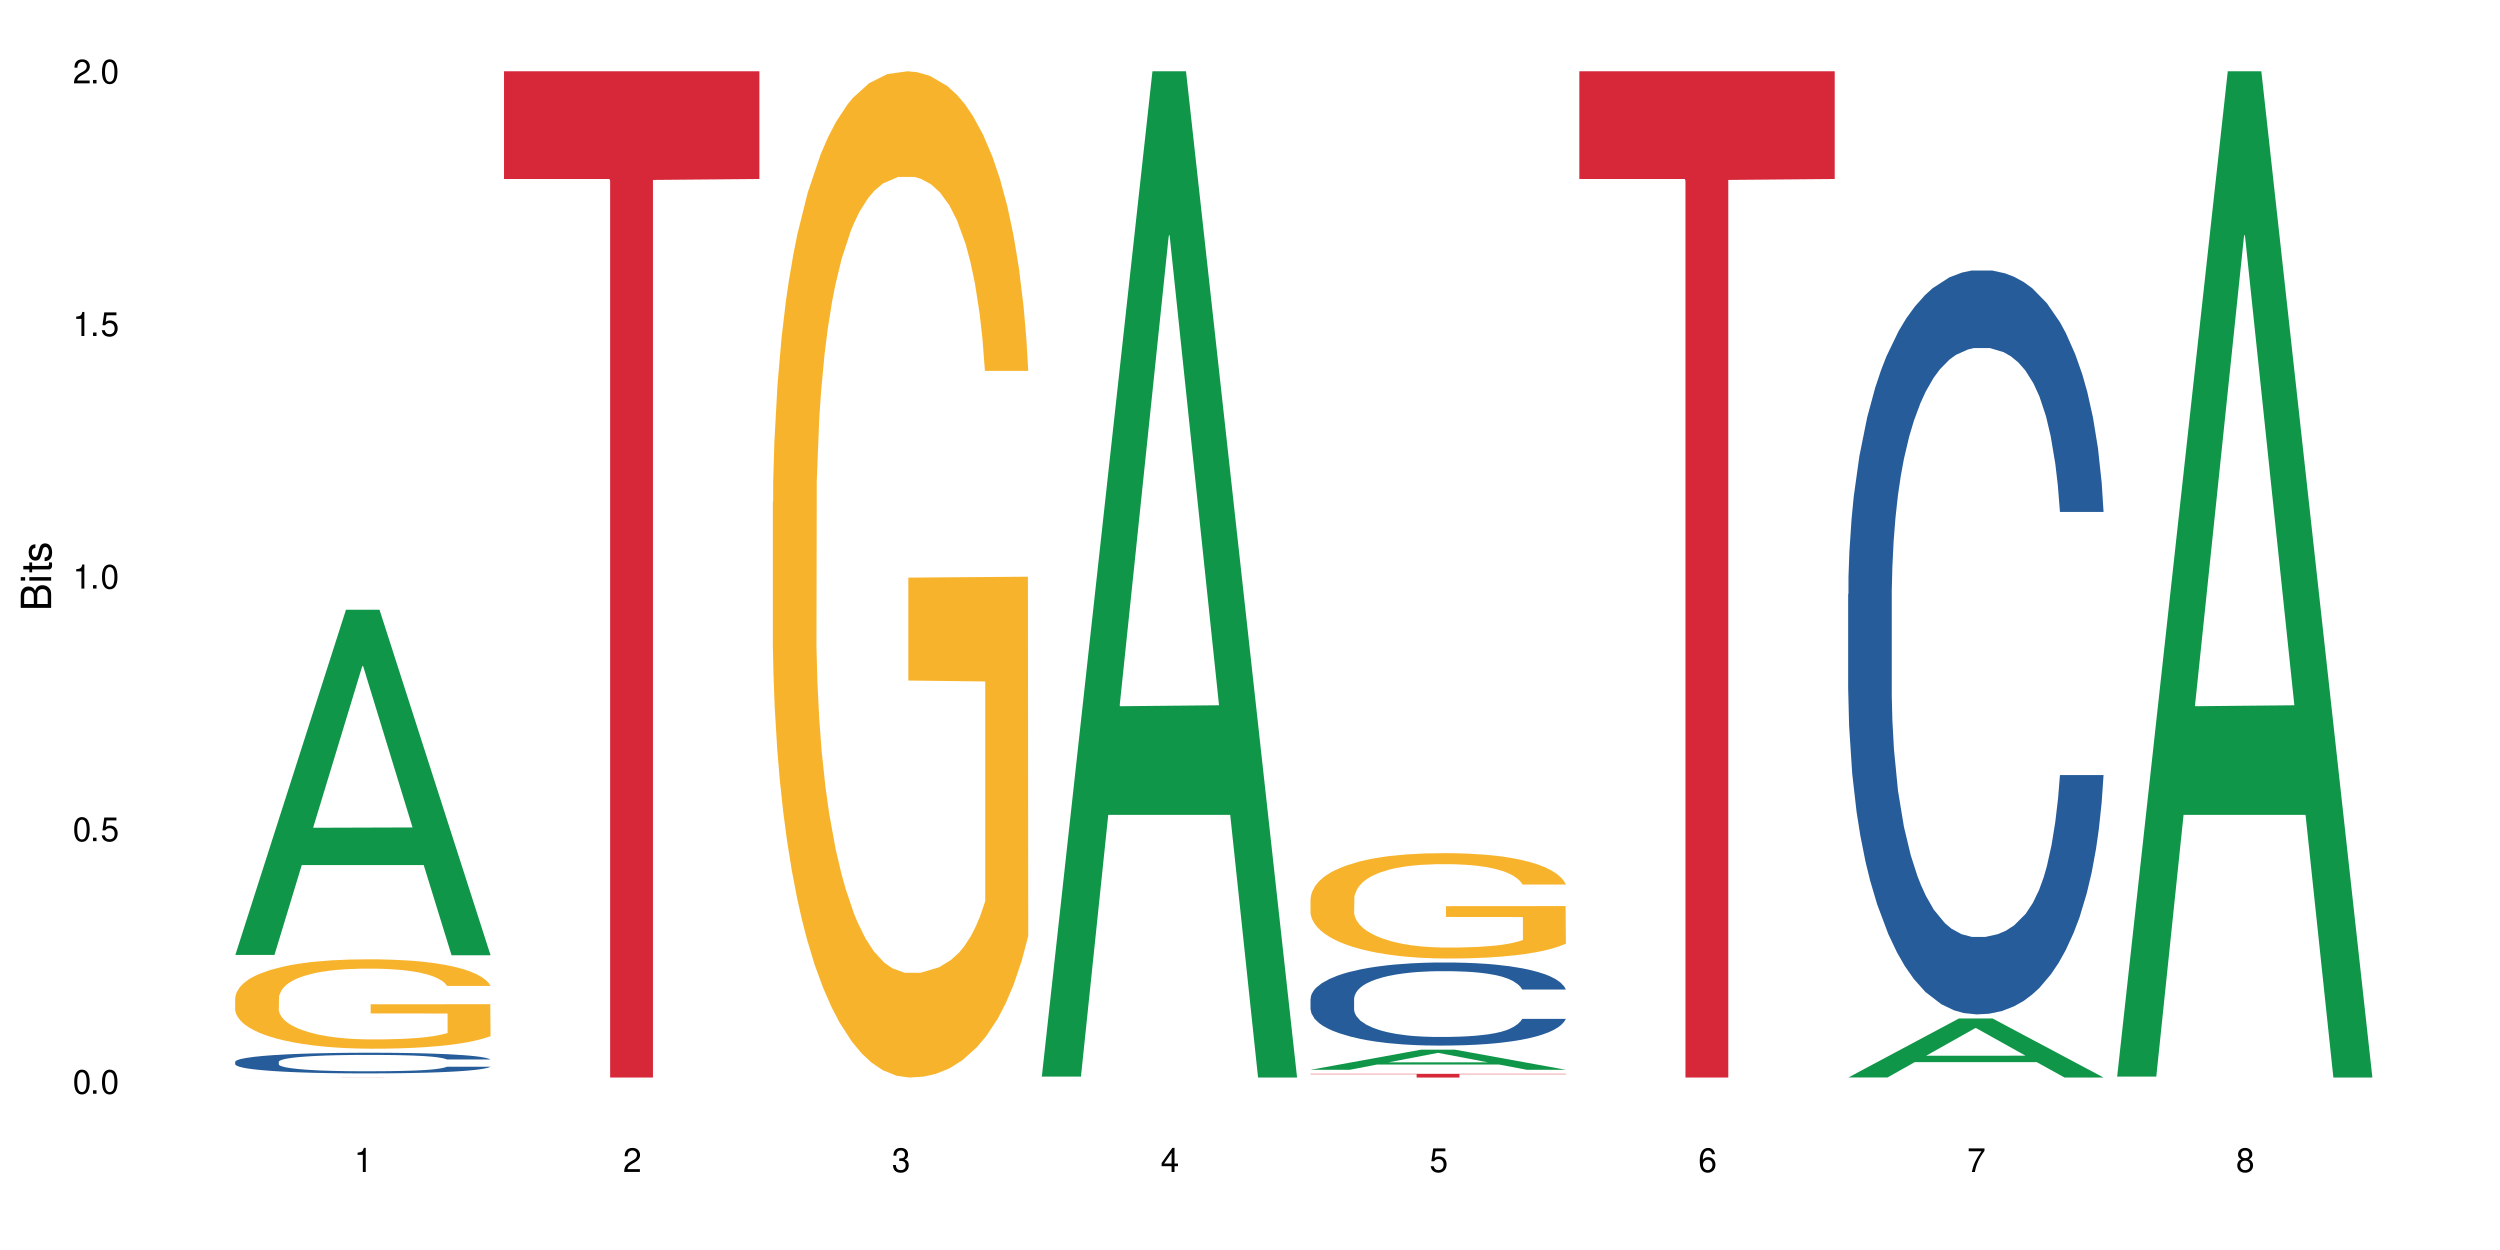 <?xml version="1.0" encoding="UTF-8"?>
<svg xmlns="http://www.w3.org/2000/svg" xmlns:xlink="http://www.w3.org/1999/xlink" width="720" height="360" viewBox="0 0 720 360">
<defs>
<g>
<g id="glyph-0-0">
</g>
<g id="glyph-0-1">
<path d="M 2.641 -6.938 C 2 -6.938 1.422 -6.656 1.078 -6.172 C 0.641 -5.562 0.406 -4.641 0.406 -3.359 C 0.406 -1.016 1.188 0.219 2.641 0.219 C 4.078 0.219 4.859 -1.016 4.859 -3.297 C 4.859 -4.641 4.656 -5.547 4.203 -6.172 C 3.844 -6.656 3.281 -6.938 2.641 -6.938 Z M 2.641 -6.188 C 3.547 -6.188 4 -5.25 4 -3.375 C 4 -1.406 3.562 -0.484 2.625 -0.484 C 1.734 -0.484 1.281 -1.438 1.281 -3.344 C 1.281 -5.25 1.734 -6.188 2.641 -6.188 Z M 2.641 -6.188 "/>
</g>
<g id="glyph-0-2">
<path d="M 1.828 -1 L 0.828 -1 L 0.828 0 L 1.828 0 Z M 1.828 -1 "/>
</g>
<g id="glyph-0-3">
<path d="M 4.562 -6.797 L 1.062 -6.797 L 0.547 -3.094 L 1.328 -3.094 C 1.719 -3.562 2.047 -3.734 2.578 -3.734 C 3.484 -3.734 4.062 -3.109 4.062 -2.094 C 4.062 -1.125 3.484 -0.531 2.578 -0.531 C 1.828 -0.531 1.375 -0.906 1.188 -1.672 L 0.328 -1.672 C 0.453 -1.109 0.547 -0.844 0.75 -0.594 C 1.125 -0.078 1.828 0.219 2.594 0.219 C 3.969 0.219 4.922 -0.781 4.922 -2.219 C 4.922 -3.562 4.031 -4.484 2.719 -4.484 C 2.25 -4.484 1.859 -4.359 1.469 -4.062 L 1.734 -5.969 L 4.562 -5.969 Z M 4.562 -6.797 "/>
</g>
<g id="glyph-0-4">
<path d="M 2.484 -4.938 L 2.484 0 L 3.328 0 L 3.328 -6.938 L 2.766 -6.938 C 2.469 -5.875 2.281 -5.734 0.984 -5.562 L 0.984 -4.938 Z M 2.484 -4.938 "/>
</g>
<g id="glyph-0-5">
<path d="M 4.859 -0.828 L 1.281 -0.828 C 1.359 -1.406 1.672 -1.781 2.5 -2.281 L 3.469 -2.828 C 4.406 -3.344 4.906 -4.062 4.906 -4.906 C 4.906 -5.484 4.672 -6.031 4.266 -6.406 C 3.859 -6.766 3.375 -6.938 2.719 -6.938 C 1.859 -6.938 1.219 -6.625 0.844 -6.031 C 0.609 -5.672 0.5 -5.234 0.484 -4.531 L 1.328 -4.531 C 1.359 -5.016 1.406 -5.281 1.531 -5.516 C 1.75 -5.938 2.188 -6.203 2.703 -6.203 C 3.469 -6.203 4.031 -5.641 4.031 -4.891 C 4.031 -4.344 3.719 -3.859 3.125 -3.516 L 2.234 -3 C 0.812 -2.172 0.406 -1.531 0.328 -0.016 L 4.859 -0.016 Z M 4.859 -0.828 "/>
</g>
<g id="glyph-0-6">
<path d="M 2.125 -3.188 L 2.578 -3.188 C 3.5 -3.188 3.984 -2.766 3.984 -1.922 C 3.984 -1.062 3.469 -0.531 2.594 -0.531 C 1.656 -0.531 1.203 -1 1.156 -2.016 L 0.312 -2.016 C 0.344 -1.453 0.438 -1.094 0.609 -0.781 C 0.953 -0.109 1.625 0.219 2.547 0.219 C 3.953 0.219 4.859 -0.625 4.859 -1.938 C 4.859 -2.828 4.516 -3.297 3.703 -3.594 C 4.344 -3.844 4.656 -4.328 4.656 -5.031 C 4.656 -6.219 3.875 -6.938 2.578 -6.938 C 1.203 -6.938 0.484 -6.172 0.453 -4.703 L 1.297 -4.703 C 1.312 -5.125 1.344 -5.359 1.453 -5.578 C 1.641 -5.969 2.062 -6.203 2.594 -6.203 C 3.344 -6.203 3.797 -5.75 3.797 -5 C 3.797 -4.516 3.609 -4.219 3.25 -4.047 C 3.016 -3.953 2.703 -3.922 2.125 -3.906 Z M 2.125 -3.188 "/>
</g>
<g id="glyph-0-7">
<path d="M 3.141 -1.672 L 3.141 0 L 3.984 0 L 3.984 -1.672 L 4.984 -1.672 L 4.984 -2.438 L 3.984 -2.438 L 3.984 -6.938 L 3.359 -6.938 L 0.266 -2.578 L 0.266 -1.672 Z M 3.141 -2.438 L 1 -2.438 L 3.141 -5.5 Z M 3.141 -2.438 "/>
</g>
<g id="glyph-0-8">
<path d="M 4.781 -5.125 C 4.609 -6.266 3.891 -6.938 2.844 -6.938 C 2.094 -6.938 1.422 -6.578 1.031 -5.953 C 0.594 -5.266 0.406 -4.422 0.406 -3.172 C 0.406 -2 0.578 -1.25 0.984 -0.641 C 1.359 -0.078 1.953 0.219 2.703 0.219 C 3.984 0.219 4.922 -0.75 4.922 -2.094 C 4.922 -3.375 4.062 -4.281 2.844 -4.281 C 2.172 -4.281 1.641 -4.031 1.281 -3.516 C 1.281 -5.234 1.828 -6.188 2.797 -6.188 C 3.391 -6.188 3.797 -5.797 3.938 -5.125 Z M 2.734 -3.531 C 3.547 -3.531 4.062 -2.953 4.062 -2.031 C 4.062 -1.156 3.484 -0.531 2.703 -0.531 C 1.922 -0.531 1.328 -1.188 1.328 -2.078 C 1.328 -2.938 1.906 -3.531 2.734 -3.531 Z M 2.734 -3.531 "/>
</g>
<g id="glyph-0-9">
<path d="M 4.984 -6.797 L 0.438 -6.797 L 0.438 -5.969 L 4.109 -5.969 C 2.5 -3.656 1.828 -2.234 1.328 0 L 2.219 0 C 2.594 -2.172 3.453 -4.047 4.984 -6.094 Z M 4.984 -6.797 "/>
</g>
<g id="glyph-0-10">
<path d="M 3.75 -3.656 C 4.469 -4.094 4.688 -4.438 4.688 -5.078 C 4.688 -6.172 3.844 -6.938 2.641 -6.938 C 1.438 -6.938 0.594 -6.172 0.594 -5.094 C 0.594 -4.438 0.812 -4.094 1.516 -3.656 C 0.734 -3.266 0.359 -2.703 0.359 -1.922 C 0.359 -0.656 1.281 0.219 2.641 0.219 C 3.984 0.219 4.922 -0.656 4.922 -1.922 C 4.922 -2.703 4.531 -3.266 3.75 -3.656 Z M 2.641 -6.188 C 3.359 -6.188 3.812 -5.75 3.812 -5.062 C 3.812 -4.406 3.344 -3.984 2.641 -3.984 C 1.922 -3.984 1.453 -4.406 1.453 -5.078 C 1.453 -5.75 1.922 -6.188 2.641 -6.188 Z M 2.641 -3.266 C 3.484 -3.266 4.062 -2.719 4.062 -1.906 C 4.062 -1.078 3.484 -0.531 2.625 -0.531 C 1.797 -0.531 1.219 -1.094 1.219 -1.906 C 1.219 -2.719 1.781 -3.266 2.641 -3.266 Z M 2.641 -3.266 "/>
</g>
<g id="glyph-1-0">
</g>
<g id="glyph-1-1">
<path d="M 0 -0.953 L 0 -4.891 C 0 -5.719 -0.234 -6.344 -0.734 -6.797 C -1.188 -7.234 -1.812 -7.469 -2.5 -7.469 C -3.547 -7.469 -4.188 -7 -4.625 -5.875 C -4.984 -6.688 -5.625 -7.094 -6.531 -7.094 C -7.172 -7.094 -7.734 -6.859 -8.141 -6.391 C -8.562 -5.922 -8.75 -5.344 -8.75 -4.5 L -8.75 -0.953 Z M -4.984 -2.062 L -7.766 -2.062 L -7.766 -4.219 C -7.766 -4.844 -7.688 -5.203 -7.453 -5.5 C -7.219 -5.812 -6.859 -5.969 -6.375 -5.969 C -5.891 -5.969 -5.531 -5.812 -5.297 -5.5 C -5.062 -5.203 -4.984 -4.844 -4.984 -4.219 Z M -0.984 -2.062 L -4 -2.062 L -4 -4.781 C -4 -5.766 -3.438 -6.359 -2.484 -6.359 C -1.547 -6.359 -0.984 -5.766 -0.984 -4.781 Z M -0.984 -2.062 "/>
</g>
<g id="glyph-1-2">
<path d="M -6.281 -1.797 L -6.281 -0.797 L 0 -0.797 L 0 -1.797 Z M -8.75 -1.797 L -8.75 -0.797 L -7.484 -0.797 L -7.484 -1.797 Z M -8.75 -1.797 "/>
</g>
<g id="glyph-1-3">
<path d="M -6.281 -3.047 L -6.281 -2.016 L -8.016 -2.016 L -8.016 -1.016 L -6.281 -1.016 L -6.281 -0.172 L -5.469 -0.172 L -5.469 -1.016 L -0.719 -1.016 C -0.078 -1.016 0.281 -1.453 0.281 -2.234 C 0.281 -2.5 0.25 -2.719 0.188 -3.047 L -0.641 -3.047 C -0.609 -2.906 -0.594 -2.766 -0.594 -2.562 C -0.594 -2.141 -0.719 -2.016 -1.156 -2.016 L -5.469 -2.016 L -5.469 -3.047 Z M -6.281 -3.047 "/>
</g>
<g id="glyph-1-4">
<path d="M -4.531 -5.25 C -5.766 -5.25 -6.469 -4.422 -6.469 -2.969 C -6.469 -1.516 -5.719 -0.562 -4.547 -0.562 C -3.562 -0.562 -3.094 -1.062 -2.734 -2.562 L -2.516 -3.484 C -2.344 -4.188 -2.094 -4.469 -1.641 -4.469 C -1.047 -4.469 -0.641 -3.875 -0.641 -3 C -0.641 -2.453 -0.797 -2 -1.062 -1.75 C -1.25 -1.594 -1.422 -1.531 -1.875 -1.469 L -1.875 -0.406 C -0.422 -0.453 0.281 -1.266 0.281 -2.922 C 0.281 -4.5 -0.5 -5.516 -1.719 -5.516 C -2.656 -5.516 -3.172 -4.984 -3.469 -3.734 L -3.703 -2.766 C -3.891 -1.953 -4.156 -1.609 -4.594 -1.609 C -5.188 -1.609 -5.547 -2.125 -5.547 -2.938 C -5.547 -3.75 -5.203 -4.172 -4.531 -4.203 Z M -4.531 -5.25 "/>
</g>
</g>
</defs>
<rect x="-72" y="-36" width="864" height="432" fill="rgb(100%, 100%, 100%)" fill-opacity="1"/>
<path fill-rule="nonzero" fill="rgb(6.275%, 58.824%, 28.235%)" fill-opacity="1" d="M 67.73 275.02 L 67.809 274.926 L 99.637 175.613 L 109.301 175.613 L 141.281 275.113 L 130.047 275.113 L 122.031 249.141 L 86.906 249.141 L 79.047 275.02 L 67.73 275.02 L 90.285 238.395 L 118.809 238.301 L 104.586 191.867 L 104.43 191.773 L 104.27 192.055 L 90.207 238.301 L 90.285 238.395 Z M 67.73 275.02 "/>
<path fill-rule="nonzero" fill="rgb(14.51%, 36.078%, 60%)" fill-opacity="1" d="M 67.73 305.781 L 67.82 305.777 L 67.82 305.645 L 68.09 305.438 L 68.719 305.18 L 69.344 305 L 70.961 304.68 L 73.203 304.367 L 75.535 304.129 L 77.238 303.988 L 78.766 303.879 L 82.262 303.68 L 84.504 303.574 L 86.926 303.48 L 89.887 303.391 L 92.039 303.336 L 96.883 303.25 L 100.469 303.211 L 103.25 303.195 L 109.262 303.195 L 112.848 303.215 L 115.449 303.242 L 118.32 303.285 L 120.742 303.336 L 124.957 303.457 L 128.727 303.605 L 130.43 303.695 L 133.121 303.863 L 135.184 304.027 L 136.617 304.168 L 138.234 304.367 L 139.668 304.613 L 140.746 304.891 L 141.281 305.125 L 128.727 305.125 L 128.098 304.906 L 127.379 304.738 L 126.035 304.516 L 124.688 304.355 L 122.805 304.199 L 121.102 304.098 L 118.77 303.992 L 116.707 303.93 L 114.555 303.879 L 112.488 303.848 L 108.543 303.812 L 103.969 303.812 L 102.266 303.824 L 98.766 303.867 L 96.883 303.906 L 94.191 303.98 L 92.309 304.055 L 90.066 304.16 L 88.539 304.254 L 86.656 304.395 L 85.312 304.52 L 83.785 304.699 L 82.891 304.836 L 82.082 304.988 L 81.363 305.168 L 80.828 305.355 L 80.469 305.559 L 80.289 305.754 L 80.289 306.598 L 80.469 306.793 L 80.918 307.02 L 82.082 307.352 L 83.785 307.641 L 85.762 307.867 L 87.645 308.031 L 88.719 308.105 L 90.156 308.195 L 92.398 308.305 L 95.629 308.41 L 97.512 308.453 L 100.383 308.5 L 103.34 308.52 L 107.289 308.52 L 110.785 308.5 L 113.117 308.473 L 115.539 308.43 L 118.859 308.336 L 120.922 308.25 L 122.715 308.145 L 124.062 308.043 L 124.957 307.953 L 126.305 307.785 L 127.379 307.602 L 128.188 307.41 L 128.727 307.227 L 141.281 307.227 L 140.746 307.445 L 139.938 307.656 L 139.129 307.812 L 137.875 308.004 L 136.441 308.172 L 134.375 308.363 L 132.672 308.488 L 130.43 308.625 L 128.367 308.727 L 126.125 308.82 L 122.805 308.93 L 120.652 308.98 L 118.32 309.031 L 115.539 309.074 L 112.043 309.113 L 108.273 309.133 L 104.777 309.141 L 101.008 309.129 L 98.227 309.105 L 94.551 309.059 L 89.977 308.961 L 86.656 308.855 L 84.055 308.754 L 81.812 308.645 L 79.301 308.5 L 76.074 308.258 L 74.098 308.074 L 72.754 307.922 L 71.23 307.711 L 70.152 307.52 L 68.898 307.215 L 68 306.828 L 67.73 306.531 Z M 67.73 305.781 "/>
<path fill-rule="nonzero" fill="rgb(96.863%, 70.196%, 16.863%)" fill-opacity="1" d="M 67.73 287.309 L 67.82 287.285 L 67.82 286.812 L 68.18 285.754 L 69.078 284.297 L 70.242 283.098 L 71.5 282.156 L 72.305 281.664 L 73.652 280.957 L 74.816 280.441 L 77.777 279.383 L 81.543 278.395 L 83.609 277.969 L 85.941 277.57 L 89.258 277.125 L 90.785 276.961 L 95.449 276.582 L 100.738 276.348 L 106.57 276.277 L 109.262 276.301 L 112.938 276.395 L 117.961 276.652 L 120.832 276.887 L 123.074 277.125 L 125.406 277.43 L 128.277 277.898 L 130.969 278.465 L 133.121 279.027 L 135.273 279.734 L 137.066 280.488 L 138.594 281.309 L 139.938 282.297 L 140.746 283.121 L 141.281 283.945 L 128.816 283.945 L 128.098 283.121 L 127.289 282.484 L 125.945 281.711 L 124.598 281.145 L 123.254 280.699 L 120.742 280.086 L 118.59 279.711 L 115.898 279.383 L 113.297 279.172 L 110.336 279.027 L 108.543 278.98 L 103.789 278.98 L 99.484 279.145 L 96.973 279.336 L 95.18 279.523 L 92.668 279.875 L 91.141 280.156 L 90.246 280.348 L 87.555 281.074 L 85.762 281.734 L 84.773 282.18 L 83.52 282.887 L 82.621 283.52 L 81.633 284.461 L 81.098 285.168 L 80.379 286.766 L 80.289 291 L 80.559 291.895 L 81.098 292.859 L 81.812 293.703 L 82.891 294.598 L 83.965 295.281 L 85.852 296.199 L 87.465 296.809 L 88.719 297.207 L 91.141 297.844 L 92.129 298.055 L 94.461 298.48 L 96.883 298.809 L 99.844 299.09 L 102.086 299.23 L 105.672 299.348 L 110.246 299.348 L 115.629 299.207 L 119.039 299.02 L 121.371 298.832 L 122.895 298.668 L 124.777 298.41 L 126.125 298.172 L 127.379 297.914 L 128.906 297.516 L 128.906 291.895 L 106.75 291.871 L 106.75 289.234 L 141.195 289.211 L 141.281 298.41 L 139.398 299.043 L 137.066 299.656 L 134.824 300.125 L 132.492 300.523 L 129.176 300.973 L 126.484 301.254 L 122.355 301.582 L 118.59 301.797 L 114.645 301.938 L 111.145 302.008 L 107.02 302.031 L 103.34 301.984 L 99.395 301.844 L 96.254 301.652 L 93.383 301.418 L 90.516 301.113 L 86.926 300.621 L 84.594 300.219 L 82.172 299.727 L 79.75 299.137 L 77.598 298.504 L 76.164 298.008 L 74.727 297.445 L 73.203 296.738 L 71.766 295.938 L 70.691 295.211 L 69.703 294.387 L 68.988 293.609 L 68.27 292.551 L 67.91 291.707 L 67.73 290.977 Z M 67.73 287.309 "/>
<path fill-rule="nonzero" fill="rgb(83.922%, 15.686%, 22.353%)" fill-opacity="1" d="M 67.73 310.305 L 141.281 310.305 L 141.281 310.309 L 110.629 310.309 L 110.629 310.332 L 98.297 310.332 L 98.297 310.309 L 67.73 310.309 Z M 67.73 310.305 "/>
<path fill-rule="nonzero" fill="rgb(83.922%, 15.686%, 22.353%)" fill-opacity="1" d="M 145.156 20.527 L 218.707 20.527 L 218.707 51.547 L 188.051 51.82 L 188.051 310.332 L 175.719 310.332 L 175.719 52.094 L 175.539 51.547 L 145.156 51.547 Z M 145.156 20.527 "/>
<path fill-rule="nonzero" fill="rgb(96.863%, 70.196%, 16.863%)" fill-opacity="1" d="M 222.578 144.652 L 222.668 144.387 L 222.668 139.094 L 223.027 127.184 L 223.922 110.777 L 225.09 97.277 L 226.344 86.691 L 227.152 81.133 L 228.496 73.195 L 229.664 67.371 L 232.625 55.461 L 236.391 44.348 L 238.453 39.582 L 240.785 35.082 L 244.105 30.055 L 245.629 28.203 L 250.293 23.965 L 255.586 21.32 L 261.418 20.527 L 264.109 20.789 L 267.785 21.848 L 272.809 24.762 L 275.68 27.406 L 277.922 30.055 L 280.254 33.496 L 283.125 38.789 L 285.816 45.141 L 287.969 51.492 L 290.121 59.43 L 291.914 67.902 L 293.438 77.164 L 294.785 88.281 L 295.59 97.543 L 296.129 106.805 L 283.66 106.805 L 282.945 97.543 L 282.137 90.398 L 280.793 81.664 L 279.445 75.312 L 278.102 70.281 L 275.59 63.402 L 273.438 59.168 L 270.746 55.461 L 268.145 53.078 L 265.184 51.492 L 263.391 50.961 L 258.637 50.961 L 254.332 52.816 L 251.82 54.934 L 250.023 57.051 L 247.512 61.02 L 245.988 64.195 L 245.094 66.312 L 242.402 74.516 L 240.605 81.93 L 239.621 86.957 L 238.363 94.898 L 237.469 102.043 L 236.48 112.629 L 235.941 120.57 L 235.227 138.566 L 235.137 186.207 L 235.406 196.262 L 235.941 207.113 L 236.66 216.641 L 237.738 226.699 L 238.812 234.375 L 240.695 244.695 L 242.312 251.578 L 243.566 256.078 L 245.988 263.223 L 246.977 265.605 L 249.309 270.367 L 251.73 274.074 L 254.691 277.25 L 256.934 278.836 L 260.52 280.16 L 265.094 280.16 L 270.477 278.574 L 273.887 276.457 L 276.219 274.34 L 277.742 272.484 L 279.625 269.574 L 280.973 266.926 L 282.227 264.016 L 283.75 259.516 L 283.75 196.262 L 261.598 195.996 L 261.598 166.355 L 296.039 166.09 L 296.129 269.574 L 294.246 276.719 L 291.914 283.602 L 289.672 288.895 L 287.34 293.395 L 284.02 298.422 L 281.328 301.598 L 277.203 305.305 L 273.438 307.688 L 269.488 309.273 L 265.992 310.066 L 261.867 310.332 L 258.188 309.805 L 254.242 308.215 L 251.102 306.098 L 248.23 303.453 L 245.359 300.012 L 241.773 294.453 L 239.441 289.953 L 237.02 284.395 L 234.598 277.777 L 232.445 270.633 L 231.008 265.074 L 229.574 258.723 L 228.051 250.781 L 226.613 241.785 L 225.539 233.578 L 224.551 224.316 L 223.832 215.582 L 223.117 203.672 L 222.758 194.145 L 222.578 185.941 Z M 222.578 144.652 "/>
<path fill-rule="nonzero" fill="rgb(6.275%, 58.824%, 28.235%)" fill-opacity="1" d="M 300 310.059 L 300.078 309.789 L 331.906 20.527 L 341.57 20.527 L 373.555 310.332 L 362.316 310.332 L 354.301 234.684 L 319.176 234.684 L 311.316 310.059 L 300 310.059 L 322.555 203.391 L 351.078 203.117 L 336.855 67.875 L 336.699 67.602 L 336.543 68.418 L 322.477 203.117 L 322.555 203.391 Z M 300 310.059 "/>
<path fill-rule="nonzero" fill="rgb(6.275%, 58.824%, 28.235%)" fill-opacity="1" d="M 377.426 308.094 L 377.504 308.09 L 409.328 302.297 L 418.992 302.297 L 450.977 308.098 L 439.738 308.098 L 431.723 306.586 L 396.598 306.586 L 388.738 308.094 L 377.426 308.094 L 399.977 305.957 L 428.504 305.953 L 414.277 303.242 L 414.121 303.238 L 413.965 303.254 L 399.898 305.953 L 399.977 305.957 Z M 377.426 308.094 "/>
<path fill-rule="nonzero" fill="rgb(14.51%, 36.078%, 60%)" fill-opacity="1" d="M 377.426 287.621 L 377.516 287.602 L 377.516 287.074 L 377.781 286.246 L 378.41 285.195 L 379.039 284.473 L 380.652 283.184 L 382.895 281.938 L 385.227 280.977 L 386.934 280.406 L 388.457 279.969 L 391.957 279.16 L 394.199 278.746 L 396.621 278.375 L 399.578 278.004 L 401.734 277.785 L 406.574 277.434 L 410.164 277.281 L 412.945 277.215 L 418.953 277.215 L 422.543 277.305 L 425.145 277.414 L 428.016 277.586 L 430.438 277.785 L 434.652 278.266 L 438.418 278.879 L 440.125 279.227 L 442.812 279.906 L 444.879 280.562 L 446.312 281.129 L 447.926 281.938 L 449.363 282.922 L 450.438 284.035 L 450.977 284.977 L 438.418 284.977 L 437.789 284.102 L 437.074 283.426 L 435.727 282.527 L 434.383 281.895 L 432.5 281.262 L 430.793 280.844 L 428.461 280.43 L 426.398 280.168 L 424.246 279.969 L 422.184 279.84 L 418.238 279.707 L 413.664 279.707 L 411.957 279.75 L 408.461 279.926 L 406.574 280.078 L 403.887 280.387 L 402 280.672 L 399.758 281.105 L 398.234 281.48 L 396.352 282.047 L 395.004 282.551 L 393.48 283.273 L 392.582 283.816 L 391.777 284.43 L 391.059 285.152 L 390.52 285.918 L 390.16 286.727 L 389.98 287.512 L 389.98 290.902 L 390.16 291.688 L 390.609 292.605 L 391.777 293.941 L 393.48 295.098 L 395.453 296.016 L 397.336 296.672 L 398.414 296.977 L 399.848 297.328 L 402.09 297.766 L 405.32 298.203 L 407.203 298.379 L 410.074 298.551 L 413.035 298.641 L 416.98 298.641 L 420.48 298.551 L 422.812 298.441 L 425.234 298.27 L 428.551 297.895 L 430.613 297.547 L 432.41 297.133 L 433.754 296.715 L 434.652 296.367 L 435.996 295.688 L 437.074 294.945 L 437.879 294.18 L 438.418 293.438 L 450.977 293.438 L 450.438 294.312 L 449.633 295.164 L 448.824 295.797 L 447.566 296.562 L 446.133 297.242 L 444.07 298.004 L 442.367 298.508 L 440.125 299.055 L 438.059 299.469 L 435.816 299.844 L 432.5 300.277 L 430.348 300.496 L 428.016 300.695 L 425.234 300.871 L 421.734 301.023 L 417.969 301.109 L 414.469 301.133 L 410.703 301.09 L 407.922 301 L 404.242 300.805 L 399.668 300.41 L 396.352 299.996 L 393.75 299.578 L 391.508 299.141 L 388.996 298.551 L 385.766 297.59 L 383.793 296.848 L 382.449 296.234 L 380.922 295.383 L 379.848 294.617 L 378.59 293.395 L 377.695 291.84 L 377.426 290.637 Z M 377.426 287.621 "/>
<path fill-rule="nonzero" fill="rgb(96.863%, 70.196%, 16.863%)" fill-opacity="1" d="M 377.426 258.703 L 377.516 258.676 L 377.516 258.121 L 377.871 256.875 L 378.77 255.156 L 379.938 253.742 L 381.191 252.633 L 382 252.055 L 383.344 251.223 L 384.512 250.613 L 387.469 249.363 L 391.238 248.199 L 393.301 247.703 L 395.633 247.23 L 398.953 246.703 L 400.477 246.512 L 405.141 246.066 L 410.434 245.789 L 416.262 245.707 L 418.953 245.734 L 422.633 245.844 L 427.656 246.148 L 430.527 246.426 L 432.77 246.703 L 435.102 247.066 L 437.969 247.617 L 440.66 248.285 L 442.812 248.949 L 444.969 249.781 L 446.762 250.668 L 448.285 251.637 L 449.633 252.801 L 450.438 253.77 L 450.977 254.742 L 438.508 254.742 L 437.789 253.77 L 436.984 253.023 L 435.637 252.109 L 434.293 251.441 L 432.949 250.918 L 430.438 250.195 L 428.281 249.754 L 425.594 249.363 L 422.992 249.113 L 420.031 248.949 L 418.238 248.895 L 413.484 248.895 L 409.176 249.086 L 406.664 249.309 L 404.871 249.531 L 402.359 249.945 L 400.836 250.277 L 399.938 250.5 L 397.246 251.359 L 395.453 252.137 L 394.469 252.664 L 393.211 253.492 L 392.312 254.242 L 391.328 255.352 L 390.789 256.184 L 390.07 258.066 L 389.98 263.055 L 390.25 264.109 L 390.789 265.246 L 391.508 266.242 L 392.582 267.293 L 393.66 268.098 L 395.543 269.18 L 397.156 269.898 L 398.414 270.371 L 400.836 271.121 L 401.82 271.367 L 404.156 271.867 L 406.574 272.254 L 409.535 272.59 L 411.777 272.754 L 415.367 272.895 L 419.941 272.895 L 425.324 272.727 L 428.73 272.504 L 431.062 272.285 L 432.59 272.09 L 434.473 271.785 L 435.816 271.508 L 437.074 271.203 L 438.598 270.73 L 438.598 264.109 L 416.441 264.082 L 416.441 260.977 L 450.887 260.949 L 450.977 271.785 L 449.094 272.531 L 446.762 273.254 L 444.52 273.809 L 442.188 274.277 L 438.867 274.805 L 436.176 275.137 L 432.051 275.527 L 428.281 275.773 L 424.336 275.941 L 420.84 276.023 L 416.711 276.051 L 413.035 275.996 L 409.086 275.832 L 405.949 275.609 L 403.078 275.332 L 400.207 274.973 L 396.621 274.391 L 394.289 273.918 L 391.867 273.336 L 389.445 272.645 L 387.293 271.895 L 385.855 271.312 L 384.422 270.648 L 382.895 269.816 L 381.461 268.875 L 380.383 268.016 L 379.398 267.047 L 378.68 266.133 L 377.961 264.883 L 377.605 263.887 L 377.426 263.027 Z M 377.426 258.703 "/>
<path fill-rule="nonzero" fill="rgb(83.922%, 15.686%, 22.353%)" fill-opacity="1" d="M 377.426 309.262 L 450.977 309.262 L 450.977 309.379 L 420.324 309.379 L 420.324 310.332 L 407.988 310.332 L 407.988 309.379 L 377.426 309.379 Z M 377.426 309.262 "/>
<path fill-rule="nonzero" fill="rgb(83.922%, 15.686%, 22.353%)" fill-opacity="1" d="M 454.848 20.527 L 528.398 20.527 L 528.398 51.547 L 497.746 51.82 L 497.746 310.332 L 485.414 310.332 L 485.414 52.094 L 485.234 51.547 L 454.848 51.547 Z M 454.848 20.527 "/>
<path fill-rule="nonzero" fill="rgb(6.275%, 58.824%, 28.235%)" fill-opacity="1" d="M 532.27 310.316 L 532.352 310.301 L 564.176 293.316 L 573.84 293.316 L 605.824 310.332 L 594.586 310.332 L 586.57 305.891 L 551.445 305.891 L 543.586 310.316 L 532.27 310.316 L 554.824 304.055 L 583.348 304.039 L 569.125 296.098 L 568.969 296.082 L 568.812 296.129 L 554.746 304.039 L 554.824 304.055 Z M 532.27 310.316 "/>
<path fill-rule="nonzero" fill="rgb(14.51%, 36.078%, 60%)" fill-opacity="1" d="M 532.27 171.133 L 532.359 170.938 L 532.359 166.238 L 532.629 158.797 L 533.258 149.395 L 533.887 142.934 L 535.5 131.379 L 537.742 120.219 L 540.074 111.602 L 541.777 106.512 L 543.305 102.594 L 546.801 95.348 L 549.043 91.629 L 551.465 88.297 L 554.426 84.969 L 556.578 83.012 L 561.422 79.879 L 565.012 78.508 L 567.793 77.922 L 573.801 77.922 L 577.391 78.703 L 579.992 79.684 L 582.859 81.25 L 585.281 83.012 L 589.5 87.32 L 593.266 92.801 L 594.969 95.938 L 597.66 102.008 L 599.723 107.883 L 601.16 112.973 L 602.773 120.219 L 604.207 129.031 L 605.285 139.016 L 605.824 147.438 L 593.266 147.438 L 592.637 139.605 L 591.922 133.535 L 590.574 125.504 L 589.23 119.828 L 587.344 114.148 L 585.641 110.426 L 583.309 106.707 L 581.246 104.355 L 579.094 102.594 L 577.031 101.418 L 573.082 100.242 L 568.508 100.242 L 566.805 100.637 L 563.305 102.203 L 561.422 103.574 L 558.73 106.316 L 556.848 108.859 L 554.605 112.777 L 553.082 116.105 L 551.199 121.195 L 549.852 125.703 L 548.328 132.164 L 547.43 137.059 L 546.621 142.543 L 545.906 149.004 L 545.367 155.859 L 545.008 163.105 L 544.828 170.152 L 544.828 200.508 L 545.008 207.555 L 545.457 215.781 L 546.621 227.727 L 548.328 238.105 L 550.301 246.328 L 552.184 252.203 L 553.262 254.945 L 554.695 258.078 L 556.938 261.996 L 560.168 265.91 L 562.051 267.477 L 564.922 269.047 L 567.883 269.828 L 571.828 269.828 L 575.324 269.047 L 577.656 268.066 L 580.078 266.5 L 583.398 263.172 L 585.461 260.035 L 587.254 256.316 L 588.602 252.594 L 589.5 249.461 L 590.844 243.391 L 591.922 236.734 L 592.727 229.879 L 593.266 223.223 L 605.824 223.223 L 605.285 231.055 L 604.477 238.691 L 603.672 244.371 L 602.414 251.227 L 600.98 257.297 L 598.918 264.148 L 597.211 268.652 L 594.969 273.551 L 592.906 277.27 L 590.664 280.598 L 587.344 284.516 L 585.191 286.473 L 582.859 288.234 L 580.078 289.801 L 576.582 291.172 L 572.816 291.957 L 569.316 292.152 L 565.551 291.762 L 562.77 290.977 L 559.09 289.215 L 554.516 285.691 L 551.199 281.969 L 548.598 278.25 L 546.355 274.332 L 543.844 269.047 L 540.613 260.43 L 538.641 253.77 L 537.293 248.289 L 535.77 240.648 L 534.691 233.797 L 533.438 222.832 L 532.539 208.926 L 532.27 198.156 Z M 532.27 171.133 "/>
<path fill-rule="nonzero" fill="rgb(6.275%, 58.824%, 28.235%)" fill-opacity="1" d="M 609.695 310.059 L 609.773 309.789 L 641.598 20.527 L 651.266 20.527 L 683.246 310.332 L 672.008 310.332 L 663.996 234.684 L 628.867 234.684 L 621.012 310.059 L 609.695 310.059 L 632.246 203.391 L 660.773 203.117 L 646.551 67.875 L 646.391 67.602 L 646.234 68.418 L 632.168 203.117 L 632.246 203.391 Z M 609.695 310.059 "/>
<g fill="rgb(0%, 0%, 0%)" fill-opacity="1">
<use xlink:href="#glyph-0-1" x="20.965" y="314.993"/>
<use xlink:href="#glyph-0-2" x="25.965" y="314.993"/>
<use xlink:href="#glyph-0-1" x="28.965" y="314.993"/>
</g>
<g fill="rgb(0%, 0%, 0%)" fill-opacity="1">
<use xlink:href="#glyph-0-1" x="20.965" y="242.251"/>
<use xlink:href="#glyph-0-2" x="25.965" y="242.251"/>
<use xlink:href="#glyph-0-3" x="28.965" y="242.251"/>
</g>
<g fill="rgb(0%, 0%, 0%)" fill-opacity="1">
<use xlink:href="#glyph-0-4" x="20.965" y="169.509"/>
<use xlink:href="#glyph-0-2" x="25.965" y="169.509"/>
<use xlink:href="#glyph-0-1" x="28.965" y="169.509"/>
</g>
<g fill="rgb(0%, 0%, 0%)" fill-opacity="1">
<use xlink:href="#glyph-0-4" x="20.965" y="96.767"/>
<use xlink:href="#glyph-0-2" x="25.965" y="96.767"/>
<use xlink:href="#glyph-0-3" x="28.965" y="96.767"/>
</g>
<g fill="rgb(0%, 0%, 0%)" fill-opacity="1">
<use xlink:href="#glyph-0-5" x="20.965" y="24.024"/>
<use xlink:href="#glyph-0-2" x="25.965" y="24.024"/>
<use xlink:href="#glyph-0-1" x="28.965" y="24.024"/>
</g>
<g fill="rgb(0%, 0%, 0%)" fill-opacity="1">
<use xlink:href="#glyph-0-4" x="102.008" y="337.532"/>
</g>
<g fill="rgb(0%, 0%, 0%)" fill-opacity="1">
<use xlink:href="#glyph-0-5" x="179.43" y="337.532"/>
</g>
<g fill="rgb(0%, 0%, 0%)" fill-opacity="1">
<use xlink:href="#glyph-0-6" x="256.855" y="337.532"/>
</g>
<g fill="rgb(0%, 0%, 0%)" fill-opacity="1">
<use xlink:href="#glyph-0-7" x="334.277" y="337.532"/>
</g>
<g fill="rgb(0%, 0%, 0%)" fill-opacity="1">
<use xlink:href="#glyph-0-3" x="411.699" y="337.532"/>
</g>
<g fill="rgb(0%, 0%, 0%)" fill-opacity="1">
<use xlink:href="#glyph-0-8" x="489.125" y="337.532"/>
</g>
<g fill="rgb(0%, 0%, 0%)" fill-opacity="1">
<use xlink:href="#glyph-0-9" x="566.547" y="337.532"/>
</g>
<g fill="rgb(0%, 0%, 0%)" fill-opacity="1">
<use xlink:href="#glyph-0-10" x="643.969" y="337.532"/>
</g>
<g fill="rgb(0%, 0%, 0%)" fill-opacity="1">
<use xlink:href="#glyph-1-1" x="14.725" y="176.012"/>
<use xlink:href="#glyph-1-2" x="14.725" y="168.012"/>
<use xlink:href="#glyph-1-3" x="14.725" y="165.012"/>
<use xlink:href="#glyph-1-4" x="14.725" y="162.012"/>
</g>
</svg>
